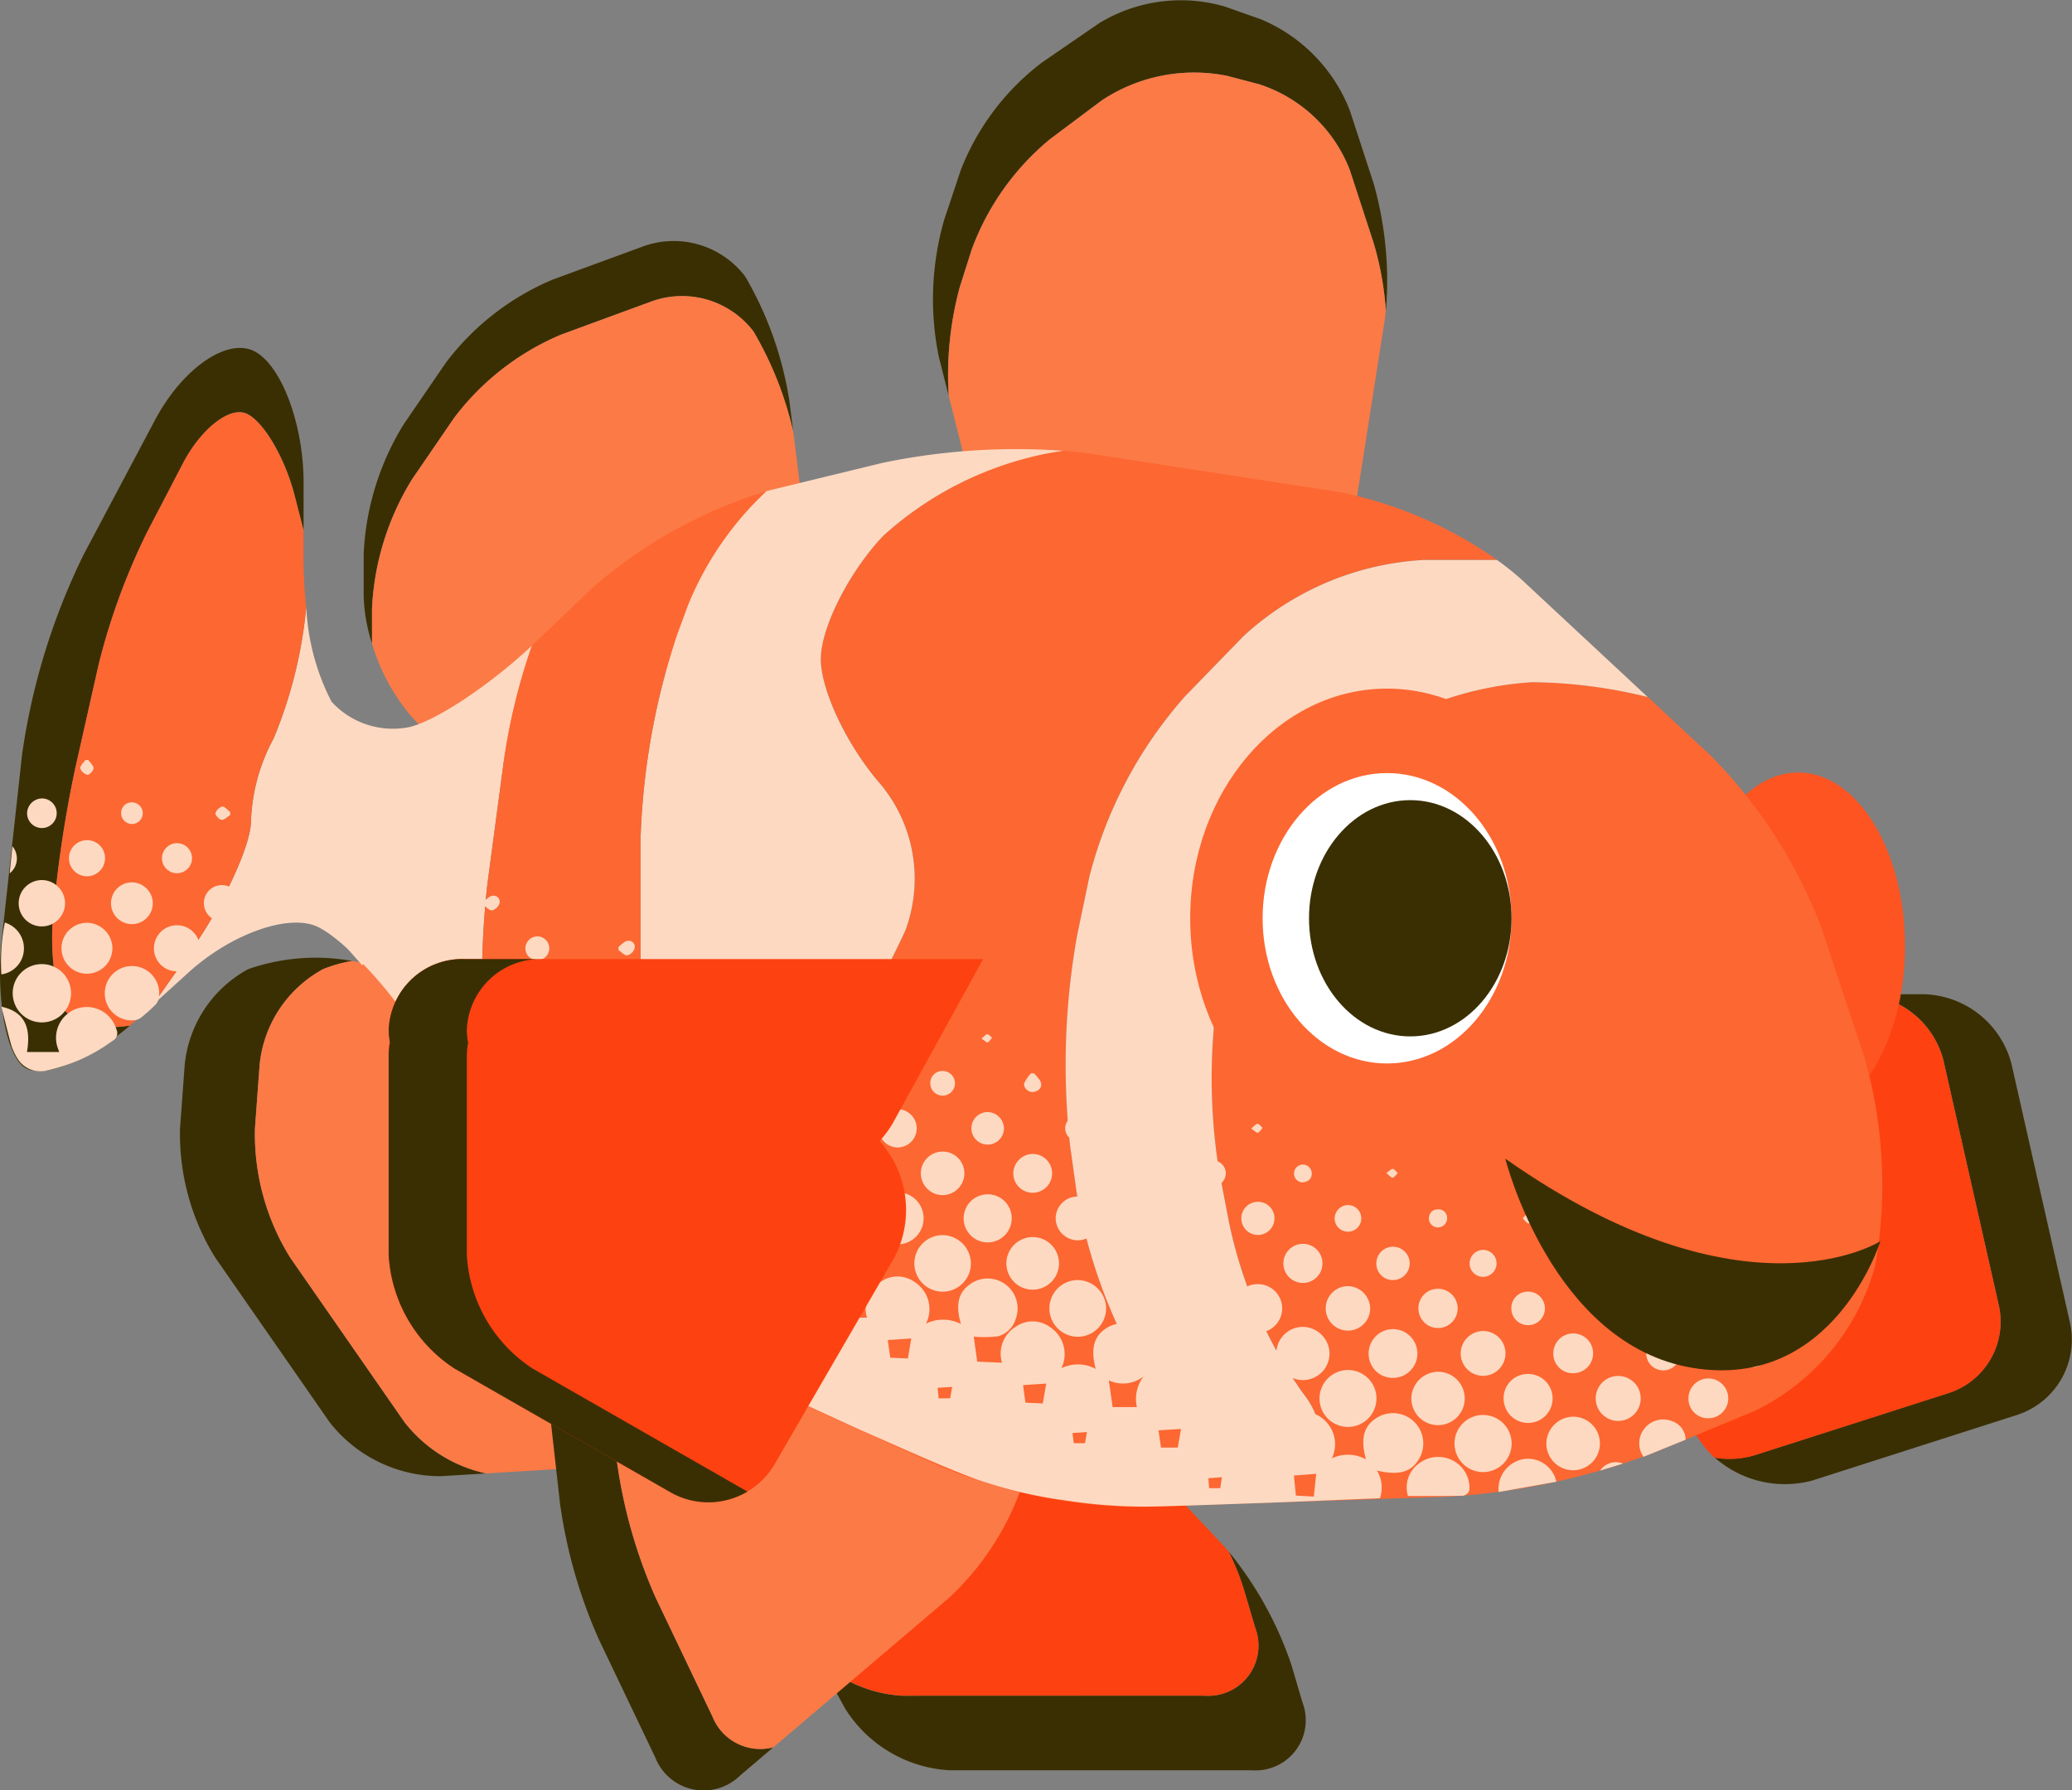 <svg xmlns="http://www.w3.org/2000/svg" width="104.106" height="89.968" viewBox="0 0 104.106 89.968">
  <rect x="0" y="0" width="104.106" height="89.968" fill="#808080" stroke="none"/>
  <g id="point06_2" transform="translate(52.053 44.984)">
    <g id="グループ_93999" data-name="グループ 93999" transform="translate(-52.053 -44.984)">
      <path id="パス_275473" data-name="パス 275473" d="M423.252,267.463l9.81-3.144a3.769,3.769,0,0,0,2.472-4.327l-2.8-12.389a4.438,4.438,0,0,0-4.124-3.3H431.8a4.684,4.684,0,0,1,4.352,3.478l2.956,13.075a3.977,3.977,0,0,1-2.609,4.566l-10.353,3.318a5.319,5.319,0,0,1-4.9-1.157A4.408,4.408,0,0,0,423.252,267.463Z" transform="translate(-335.092 -194.342)" fill="#3a2f02"/>
      <path id="パス_275474" data-name="パス 275474" d="M407.433,266.945l-1.555-2.147a7.9,7.9,0,0,1-.986-6.278L408.42,247.7a5.251,5.251,0,0,1,4.671-3.39h2.292a4.438,4.438,0,0,1,4.124,3.3l2.8,12.389a3.769,3.769,0,0,1-2.472,4.327l-9.81,3.144a4.408,4.408,0,0,1-2.006.125A4.153,4.153,0,0,1,407.433,266.945Z" transform="translate(-321.867 -194.342)" fill="#fe4110"/>
      <ellipse id="楕円形_7644" data-name="楕円形 7644" cx="5.37" cy="8.724" rx="5.37" ry="8.724" transform="translate(84.976 38.818)" fill="#fd5421"/>
      <path id="パス_275475" data-name="パス 275475" d="M44.162,243.93l.234-3.191a6.156,6.156,0,0,1,3.185-4.82,10.268,10.268,0,0,1,5.232-.413,6.623,6.623,0,0,0-1.468.413,6.156,6.156,0,0,0-3.185,4.82l-.234,3.191a11.759,11.759,0,0,0,1.774,6.485l5.743,8.268a7.116,7.116,0,0,0,4.094,2.573l-2.264.138a7.06,7.06,0,0,1-5.594-2.711l-5.743-8.268A11.759,11.759,0,0,1,44.162,243.93Z" transform="translate(-35.117 -187.216)" fill="#3a2f02"/>
      <path id="パス_275476" data-name="パス 275476" d="M70.082,259.285l-5.743-8.268a11.759,11.759,0,0,1-1.774-6.485l.234-3.191a6.156,6.156,0,0,1,3.185-4.82,6.62,6.62,0,0,1,1.468-.413,7.676,7.676,0,0,1,1.08.262l5.375,1.765a9.149,9.149,0,0,1,4.824,4.376l6.732,15.306A2.326,2.326,0,0,1,83.34,261.3l-9.164.559A7.116,7.116,0,0,1,70.082,259.285Z" transform="translate(-49.756 -187.819)" fill="#fc7a46"/>
      <path id="パス_275477" data-name="パス 275477" d="M220.5,388.475a2.522,2.522,0,0,0,2.554-3.419l-.56-1.895a13.165,13.165,0,0,0-.768-1.923,18.186,18.186,0,0,1,3.14,5.666l.561,1.9a2.522,2.522,0,0,1-2.554,3.419H207.7a6.621,6.621,0,0,1-5.268-3.133l-1.316-2.422a6.636,6.636,0,0,0,4.211,1.812Z" transform="translate(-159.988 -303.267)" fill="#3a2f02"/>
      <path id="パス_275478" data-name="パス 275478" d="M199.025,349.571l3.175-4.426a7.827,7.827,0,0,1,5.644-2.9h.393a9.46,9.46,0,0,1,6.007,2.6l4.717,5.022c.1.11.207.229.312.353a13.164,13.164,0,0,1,.768,1.923l.56,1.895a2.522,2.522,0,0,1-2.554,3.419H202.884a6.636,6.636,0,0,1-4.211-1.812l-.024-.045A6.232,6.232,0,0,1,199.025,349.571Z" transform="translate(-157.539 -272.251)" fill="#fe4110"/>
      <path id="パス_275479" data-name="パス 275479" d="M134.289,301.961a3.391,3.391,0,0,0,.011.645l1.244,11.074a25.447,25.447,0,0,0,1.935,6.761l2.849,5.964a2.589,2.589,0,0,0,3.061,1.553l-1.675,1.426a2.61,2.61,0,0,1-4.252-.907l-2.849-5.964a25.422,25.422,0,0,1-1.935-6.761l-1.245-11.074A2.292,2.292,0,0,1,134.289,301.961Z" transform="translate(-104.535 -240.157)" fill="#3a2f02"/>
      <path id="パス_275480" data-name="パス 275480" d="M151.481,326.634l-2.849-5.964a25.447,25.447,0,0,1-1.935-6.761l-1.244-11.074a3.394,3.394,0,0,1-.011-.645c.068.013.136.023.206.041l19.936,5a3.431,3.431,0,0,1,2.474,4.294l-.979,3.407a13.934,13.934,0,0,1-3.7,5.738l-8.835,7.519A2.589,2.589,0,0,1,151.481,326.634Z" transform="translate(-115.688 -240.385)" fill="#fc7a46"/>
      <path id="パス_275481" data-name="パス 275481" d="M89.347,74.972a13.555,13.555,0,0,1,2.015-6.508l2.117-3.092A13.1,13.1,0,0,1,98.841,61.2l4.545-1.668a4.512,4.512,0,0,1,5.127,1.506,17.747,17.747,0,0,1,2.224,6.273l.194,1.541a17.676,17.676,0,0,0-2-5.048A4.512,4.512,0,0,0,103.8,62.3L99.26,63.967A13.107,13.107,0,0,0,93.9,68.138L91.78,71.23a13.555,13.555,0,0,0-2.015,6.508v1.75a8.426,8.426,0,0,1-.419-2.428Z" transform="translate(-71.074 -47.15)" fill="#3a2f02"/>
      <path id="パス_275482" data-name="パス 275482" d="M93.409,81.986l2.117-3.092a13.107,13.107,0,0,1,5.362-4.171l4.545-1.668a4.512,4.512,0,0,1,5.127,1.506,17.676,17.676,0,0,1,2,5.048l.5,4a6.058,6.058,0,0,1-2.588,5.413L99.8,95.62a4.583,4.583,0,0,1-5.485-.713l-.887-.936a10.017,10.017,0,0,1-2.034-3.727v-1.75A13.555,13.555,0,0,1,93.409,81.986Z" transform="translate(-72.702 -57.906)" fill="#fc7a46"/>
      <path id="パス_275483" data-name="パス 275483" d="M229.777,11.062l.835-2.507a12.473,12.473,0,0,1,4.064-5.4l2.9-1.994a7.891,7.891,0,0,1,6.3-.834l1.821.643a8.182,8.182,0,0,1,4.465,4.579l1.2,3.677a18.036,18.036,0,0,1,.614,6.392,15.681,15.681,0,0,0-.614-3.406l-1.2-3.677a7.3,7.3,0,0,0-4.552-4.3L244,3.813a8.386,8.386,0,0,0-6.3,1.231L235.09,7a13.006,13.006,0,0,0-3.927,5.538l-.6,1.889a16.854,16.854,0,0,0-.556,5.464l-.5-1.984A14.454,14.454,0,0,1,229.777,11.062Z" transform="translate(-182.342 0)" fill="#3a2f02"/>
      <path id="パス_275484" data-name="パス 275484" d="M233.527,28.542l.6-1.889a13.007,13.007,0,0,1,3.927-5.538l2.61-1.953a8.386,8.386,0,0,1,6.3-1.231l1.6.421a7.3,7.3,0,0,1,4.552,4.3l1.2,3.677a15.688,15.688,0,0,1,.614,3.406c-.018.18-.038.356-.064.521l-1.6,10.2a3.979,3.979,0,0,1-4.111,3.282l-10.428-.7a5.235,5.235,0,0,1-4.423-3.7l-1.331-5.32A16.854,16.854,0,0,1,233.527,28.542Z" transform="translate(-185.301 -14.118)" fill="#fc7a46"/>
      <path id="パス_275485" data-name="パス 275485" d="M192.271,142.991c1.379-2.3,3.322-5.956,4.318-8.113a7.429,7.429,0,0,0-1.213-7.349c-1.663-1.885-3.024-4.723-3.024-6.308s1.41-4.373,3.134-6.2a17.248,17.248,0,0,1,8.413-4.174l.618-.1c.506.038.987.089,1.424.157l12.5,1.928a20.875,20.875,0,0,1,7.883,3.4h-3.67a14.543,14.543,0,0,0-9.074,3.839l-2.913,3a21.787,21.787,0,0,0-4.819,9.075l-.616,2.947a36.936,36.936,0,0,0-.358,10.533l.326,2.343a26.608,26.608,0,0,0,3.436,9.341c1.485,2.224,4.469,4.044,6.631,4.044s2.731-1.492,1.263-3.316a23.194,23.194,0,0,1-3.677-8.568l-.508-2.647a29.585,29.585,0,0,1,.239-10.454l.353-1.469a18.706,18.706,0,0,1,5.377-8.6l.638-.525a16.849,16.849,0,0,1,9.139-3.4,25.083,25.083,0,0,1,5.808.744l3.151,2.936a24.825,24.825,0,0,1,5.6,8.723l2.14,6.461a23.37,23.37,0,0,1,.569,10.309l-.037.172a11.429,11.429,0,0,1-6.053,7.281l-4.974,2.063A35.321,35.321,0,0,1,224,163.3l-15.435.523a27.259,27.259,0,0,1-10.218-2.027l-8.163-3.7-.216-5.57A20.333,20.333,0,0,1,192.271,142.991Z" transform="translate(-151.111 -88.099)" fill="#fd6732"/>
      <path id="パス_275486" data-name="パス 275486" d="M157.357,135v-4.991a36,36,0,0,1,1.848-10.368l.521-1.416a16.209,16.209,0,0,1,3.943-5.75c.1-.026.193-.054.287-.077l5.563-1.353a33,33,0,0,1,9.06-.606l-.618.1a17.248,17.248,0,0,0-8.413,4.174c-1.724,1.824-3.134,4.612-3.134,6.2s1.361,4.423,3.024,6.308a7.429,7.429,0,0,1,1.213,7.349c-1,2.157-2.939,5.808-4.318,8.113a20.334,20.334,0,0,0-2.3,9.536l.216,5.57-4.933-2.236c-.338-.153-.688-.336-1.044-.543l-.582-9.32C157.507,142.749,157.357,137.94,157.357,135Z" transform="translate(-125.174 -87.787)" fill="#fdd9c1"/>
      <path id="パス_275487" data-name="パス 275487" d="M276.084,147.124l-.638.525a18.707,18.707,0,0,0-5.377,8.6l-.353,1.469a29.584,29.584,0,0,0-.24,10.454l.508,2.647a23.2,23.2,0,0,0,3.677,8.568c1.468,1.824.9,3.316-1.263,3.316s-5.146-1.82-6.631-4.044a26.608,26.608,0,0,1-3.436-9.341l-.326-2.343a36.935,36.935,0,0,1,.358-10.533l.616-2.947a21.787,21.787,0,0,1,4.819-9.075l2.913-3a14.543,14.543,0,0,1,9.074-3.839h3.67a12.919,12.919,0,0,1,1.317,1.058l6.257,5.829a25.082,25.082,0,0,0-5.808-.744A16.849,16.849,0,0,0,276.084,147.124Z" transform="translate(-208.243 -109.443)" fill="#fdd9c1"/>
      <path id="パス_275488" data-name="パス 275488" d="M42.465,159.9a9.369,9.369,0,0,1,1.132-4.124,22.674,22.674,0,0,0,1.643-6.607,11.545,11.545,0,0,0,1.268,4.747A4.174,4.174,0,0,0,50.39,155.2c1.332-.291,4.083-2.12,6.19-4.1a30.9,30.9,0,0,0-1.437,5.963l-.812,6.1a44.847,44.847,0,0,0,.109,10.588l.563,3.65-3.788-6.255c-1.524-2.516-3.934-5.168-5.356-5.893s-4.367.3-6.544,2.28l-1.788,1.625,1.855-2.631C41.077,164.129,42.465,161.143,42.465,159.9Z" transform="translate(-29.852 -118.658)" fill="#fdd9c1"/>
      <path id="パス_275489" data-name="パス 275489" d="M118.667,140.528l.812-6.1a30.9,30.9,0,0,1,1.437-5.963c.05-.047.1-.094.151-.142l2.844-2.726a23.755,23.755,0,0,1,8.772-4.888,16.21,16.21,0,0,0-3.943,5.75l-.521,1.416a36,36,0,0,0-1.848,10.368v4.991c0,2.942.15,7.751.334,10.687l.582,9.32a20.756,20.756,0,0,1-6.6-6.241l-1.35-2.23-.563-3.65A44.846,44.846,0,0,1,118.667,140.528Z" transform="translate(-94.189 -96.019)" fill="#fd6732"/>
      <path id="パス_275490" data-name="パス 275490" d="M.1,115.069l1.013-9.194a33.457,33.457,0,0,1,3.1-10.041L7.785,89.1c1.38-2.6,3.625-4.157,4.989-3.465s2.48,3.666,2.48,6.608v2.394L14.8,92.865c-.49-1.9-1.583-3.744-2.428-4.1s-2.278.776-3.183,2.516l-1.8,3.459a33.06,33.06,0,0,0-2.43,6.641l-1.183,5.254a60.708,60.708,0,0,0-1.066,7.01A12.817,12.817,0,0,0,3.07,118.5c.356.726,1.7,1.212,2.992,1.078l.459-.047c-2.094,1.783-4.426,2.712-5.311,2.076C.276,120.934-.224,117.993.1,115.069Z" transform="translate(0 -67.987)" fill="#3a2f02"/>
      <path id="パス_275491" data-name="パス 275491" d="M13.366,131.078A12.817,12.817,0,0,1,13,126.226a60.708,60.708,0,0,1,1.066-7.01l1.183-5.254a33.06,33.06,0,0,1,2.43-6.641l1.8-3.459c.906-1.74,2.338-2.872,3.183-2.516s1.938,2.2,2.428,4.1l.456,1.766v1.428a23.33,23.33,0,0,0,.134,2.435,22.674,22.674,0,0,1-1.643,6.607,9.369,9.369,0,0,0-1.132,4.124c0,1.245-1.387,4.231-3.083,6.636l-1.855,2.631-.809.735c-.114.1-.23.2-.345.3l-.459.047C15.069,132.29,13.722,131.8,13.366,131.078Z" transform="translate(-10.296 -80.566)" fill="#fd6732"/>
      <g id="グループ_93998" data-name="グループ 93998" transform="translate(0.066 38.191)" style="mix-blend-mode: multiply;isolation: isolate">
        <path id="パス_275492" data-name="パス 275492" d="M123.153,283.426a1.914,1.914,0,0,1,.306,1.655h1.4c-.057-1.351.492-2.115,1.555-2.1a1.52,1.52,0,0,1,1.138.506,1.665,1.665,0,0,1,.258,1.858,1.9,1.9,0,0,1,1.808.061c-.319-1.035-.163-1.68.488-2.1a1.5,1.5,0,0,1,2.169,1.9,1.269,1.269,0,0,1-.951.785,6.43,6.43,0,0,1-1.138-.025l.2,1.323h1.263a1.569,1.569,0,0,1,.679-1.79,1.462,1.462,0,0,1,1.736.019,1.609,1.609,0,0,1,.541,2.078,1.926,1.926,0,0,1,1.833.085,1.575,1.575,0,0,1,.388-2.067,1.5,1.5,0,0,1,2.216,1.908,1.268,1.268,0,0,1-.945.739,6.645,6.645,0,0,1-1.114-.031l.194,1.32h1.261a1.567,1.567,0,0,1,.677-1.792,1.469,1.469,0,0,1,1.736.015,1.613,1.613,0,0,1,.551,2.077,1.954,1.954,0,0,1,1.759.02c-.292-.966-.132-1.6.476-2.016a1.506,1.506,0,0,1,2.267,1.778,1.269,1.269,0,0,1-.889.856,6.008,6.008,0,0,1-1.213.018c.056.4.117.839.175,1.253l1.245.055a1.582,1.582,0,0,1,.679-1.8,1.476,1.476,0,0,1,1.706-.009,1.626,1.626,0,0,1,.6,2.087,1.879,1.879,0,0,1,1.722.033c-.265-1.025-.091-1.648.544-2.051a1.507,1.507,0,0,1,1.79.122,1.276,1.276,0,0,1,.516,1.046,6.812,6.812,0,0,1-.25,1.117,1.56,1.56,0,0,1,1.93-.057,1.639,1.639,0,0,1,.553,2.035,1.84,1.84,0,0,1,1.718.056c-.3-.987-.113-1.66.541-2.067a1.519,1.519,0,0,1,1.846.183c.573.543.614,1.22.1,2.17a1.646,1.646,0,0,1,2.578,1.941,1.878,1.878,0,0,1,1.713.051c-.292-1.058-.109-1.7.58-2.11a1.523,1.523,0,0,1,2.119,2.03c-.38.712-1.021.909-2.145.644a1.664,1.664,0,0,1,.151,1.388c-1.539.063-3.049.127-4.559.188q-1.011.041-2.022.075c-1.511.051-3.022.111-4.534.148a25.455,25.455,0,0,1-4.58-.286,23.075,23.075,0,0,1-4.586-1.076c-1.735-.652-3.424-1.426-5.124-2.169-1.206-.527-2.4-1.094-3.6-1.636-2.007-.906-4.019-1.8-6.024-2.71a18.213,18.213,0,0,1-4.036-2.658,16.729,16.729,0,0,1-3.069-3.194c-1.011-1.433-1.882-2.964-2.817-4.46a1.279,1.279,0,0,1,1.328.252,1.627,1.627,0,0,1,.351,2.066,1.844,1.844,0,0,1,2.055.113Zm27.435,9.277.193,1.342H152a1.852,1.852,0,0,1,.339-1.544A1.677,1.677,0,0,1,150.588,292.7Zm6.8,2.262.2,1.34h1.2a1.808,1.808,0,0,1,.332-1.522A1.66,1.66,0,0,1,157.383,294.965Zm-31.4-7.857h.961l.16-1.046-1.26.072Zm33.9,10.376c.03.3.063.643.1,1.007l.9.052c.04-.387.081-.778.119-1.145Zm-26.162-8.121.164-1.04-1.194.091.119.9Zm5.756,1.313c.037.258.08.56.126.885l.885.042.168-1.007Zm6.929,3.147.859.039.174-1-1.162.078C146.314,293.208,146.357,293.5,146.4,293.822Zm6.8,2.257h.842l.164-.936-1.132.067Zm-24.161-7,.1-.578h-.805c.026.195.051.381.077.578Zm6.188,2.252h.61l.09-.56h-.789Zm7.379,2.272.1-.575-.728.047.047.529Zm6.212,2.256h.561l.1-.562-.729.052Zm7.442,1.709-.682.051c.014.169.027.325.041.5h.557Z" transform="translate(-94.943 -261.529)" fill="#fdd9c1"/>
        <path id="パス_275493" data-name="パス 275493" d="M3.247,249.621H1.626c.226-1.287-.156-2.033-1.284-2.276.176.693.326,1.343.51,1.983a2.994,2.994,0,0,0,.32.657,1.347,1.347,0,0,0,1.449.568,8.719,8.719,0,0,0,3.3-1.489.435.435,0,0,0,.194-.592,1.545,1.545,0,1,0-2.946.93C3.2,249.5,3.241,249.6,3.247,249.621Z" transform="translate(-0.338 -234.949)" fill="#fdd9c1"/>
        <path id="パス_275494" data-name="パス 275494" d="M136.137,283.468l.148.147a1.5,1.5,0,0,0,2.189-.255,1.489,1.489,0,1,0-2.337.109Z" transform="translate(-108.075 -261.718)" fill="#fdd9c1"/>
        <path id="パス_275495" data-name="パス 275495" d="M3.124,238.345a1.465,1.465,0,1,0,1.458-1.463A1.458,1.458,0,0,0,3.124,238.345Z" transform="translate(-2.551 -226.627)" fill="#fdd9c1"/>
        <path id="パス_275496" data-name="パス 275496" d="M357.327,349.1a1.435,1.435,0,1,0,1.413-1.457A1.431,1.431,0,0,0,357.327,349.1Z" transform="translate(-284.312 -314.731)" fill="#fdd9c1"/>
        <path id="パス_275497" data-name="パス 275497" d="M259.216,314.509a1.424,1.424,0,1,0,1.434,1.405A1.439,1.439,0,0,0,259.216,314.509Z" transform="translate(-205.141 -288.377)" fill="#fdd9c1"/>
        <path id="パス_275498" data-name="パス 275498" d="M292.411,328.409a1.427,1.427,0,1,0-1.434-1.4A1.44,1.44,0,0,0,292.411,328.409Z" transform="translate(-231.532 -297.164)" fill="#fdd9c1"/>
        <path id="パス_275499" data-name="パス 275499" d="M324.157,338.047a1.431,1.431,0,1,0,1.425-1.445A1.438,1.438,0,0,0,324.157,338.047Z" transform="translate(-257.926 -305.951)" fill="#fdd9c1"/>
        <path id="パス_275500" data-name="パス 275500" d="M226.037,303.466a1.421,1.421,0,1,0,1.431,1.4A1.44,1.44,0,0,0,226.037,303.466Z" transform="translate(-178.751 -279.592)" fill="#fdd9c1"/>
        <path id="パス_275501" data-name="パス 275501" d="M191.48,293.858a1.411,1.411,0,1,0,1.426-1.406A1.43,1.43,0,0,0,191.48,293.858Z" transform="translate(-152.384 -270.83)" fill="#fdd9c1"/>
        <path id="パス_275502" data-name="パス 275502" d="M158.319,282.824a1.4,1.4,0,1,0,1.388-1.4A1.417,1.417,0,0,0,158.319,282.824Z" transform="translate(-126.005 -262.056)" fill="#fdd9c1"/>
        <path id="パス_275503" data-name="パス 275503" d="M125.162,271.81a1.4,1.4,0,1,0,1.372-1.413A1.4,1.4,0,0,0,125.162,271.81Z" transform="translate(-99.63 -253.286)" fill="#fdd9c1"/>
        <path id="パス_275504" data-name="パス 275504" d="M25.747,238.763a1.352,1.352,0,0,0,1.527,1.329.682.682,0,0,0,.326-.153,9.076,9.076,0,0,0,.716-.648.644.644,0,0,0,.145-.334,1.366,1.366,0,1,0-2.714-.194Z" transform="translate(-20.547 -227.019)" fill="#fdd9c1"/>
        <path id="パス_275505" data-name="パス 275505" d="M379.889,349.428a1.346,1.346,0,1,0,1.339-1.354A1.365,1.365,0,0,0,379.889,349.428Z" transform="translate(-302.26 -315.077)" fill="#fdd9c1"/>
        <path id="パス_275506" data-name="パス 275506" d="M346.717,338.391a1.342,1.342,0,1,0,1.337-1.357A1.362,1.362,0,0,0,346.717,338.391Z" transform="translate(-275.872 -306.295)" fill="#fdd9c1"/>
        <path id="パス_275507" data-name="パス 275507" d="M280.389,316.3a1.331,1.331,0,1,0,1.31-1.332A1.345,1.345,0,0,0,280.389,316.3Z" transform="translate(-223.11 -288.742)" fill="#fdd9c1"/>
        <path id="パス_275508" data-name="パス 275508" d="M314.868,326a1.337,1.337,0,1,0,1.354,1.329A1.357,1.357,0,0,0,314.868,326Z" transform="translate(-249.487 -297.516)" fill="#fdd9c1"/>
        <path id="パス_275509" data-name="パス 275509" d="M247.235,305.285a1.322,1.322,0,1,0,1.3-1.339A1.327,1.327,0,0,0,247.235,305.285Z" transform="translate(-196.736 -279.974)" fill="#fdd9c1"/>
        <path id="パス_275510" data-name="パス 275510" d="M215.433,292.965a1.306,1.306,0,1,0,1.3,1.32A1.291,1.291,0,0,0,215.433,292.965Z" transform="translate(-170.395 -271.239)" fill="#fdd9c1"/>
        <path id="パス_275511" data-name="パス 275511" d="M182.257,281.933a1.3,1.3,0,1,0,1.3,1.28A1.283,1.283,0,0,0,182.257,281.933Z" transform="translate(-144.014 -262.463)" fill="#fdd9c1"/>
        <path id="パス_275512" data-name="パス 275512" d="M149.092,270.895a1.3,1.3,0,1,0,1.288,1.284A1.278,1.278,0,0,0,149.092,270.895Z" transform="translate(-117.629 -253.683)" fill="#fdd9c1"/>
        <path id="パス_275513" data-name="パス 275513" d="M115.917,262.447a1.288,1.288,0,1,0-1.283-1.292A1.275,1.275,0,0,0,115.917,262.447Z" transform="translate(-91.255 -244.914)" fill="#fdd9c1"/>
        <path id="パス_275514" data-name="パス 275514" d="M345.6,359.924c.962,0,1.871.009,2.779-.013a.426.426,0,0,0,.306-.271,1.536,1.536,0,0,0-.819-1.489,1.582,1.582,0,0,0-1.789.2A1.476,1.476,0,0,0,345.6,359.924Z" transform="translate(-274.924 -322.943)" fill="#fdd9c1"/>
        <path id="パス_275515" data-name="パス 275515" d="M16.374,226.73a1.279,1.279,0,1,0,1.282,1.258A1.287,1.287,0,0,0,16.374,226.73Z" transform="translate(-12.075 -218.55)" fill="#fdd9c1"/>
        <path id="パス_275516" data-name="パス 275516" d="M337.452,329a1.225,1.225,0,1,0-1.225-1.205A1.208,1.208,0,0,0,337.452,329Z" transform="translate(-267.527 -297.952)" fill="#fdd9c1"/>
        <path id="パス_275517" data-name="パス 275517" d="M369.39,338.814a1.231,1.231,0,1,0,1.235-1.236A1.215,1.215,0,0,0,369.39,338.814Z" transform="translate(-293.908 -306.728)" fill="#fdd9c1"/>
        <path id="パス_275518" data-name="パス 275518" d="M303.058,316.746a1.22,1.22,0,1,0,1.193-1.237A1.2,1.2,0,0,0,303.058,316.746Z" transform="translate(-241.142 -289.172)" fill="#fdd9c1"/>
        <path id="パス_275519" data-name="パス 275519" d="M271.128,304.488a1.212,1.212,0,1,0,1.2,1.232A1.2,1.2,0,0,0,271.128,304.488Z" transform="translate(-214.77 -280.405)" fill="#fdd9c1"/>
        <path id="パス_275520" data-name="パス 275520" d="M203.548,283.6a1.206,1.206,0,1,0,1.187-1.205A1.209,1.209,0,0,0,203.548,283.6Z" transform="translate(-161.984 -262.83)" fill="#fdd9c1"/>
        <path id="パス_275521" data-name="パス 275521" d="M237.955,293.443a1.208,1.208,0,1,0,1.19,1.208A1.2,1.2,0,0,0,237.955,293.443Z" transform="translate(-188.378 -271.619)" fill="#fdd9c1"/>
        <path id="パス_275522" data-name="パス 275522" d="M170.37,272.547a1.2,1.2,0,1,0,1.2-1.2A1.212,1.212,0,0,0,170.37,272.547Z" transform="translate(-135.592 -254.043)" fill="#fdd9c1"/>
        <path id="パス_275523" data-name="パス 275523" d="M137.2,261.511a1.2,1.2,0,1,0,1.192-1.206A1.213,1.213,0,0,0,137.2,261.511Z" transform="translate(-109.202 -245.258)" fill="#fdd9c1"/>
        <path id="パス_275524" data-name="パス 275524" d="M105.27,251.687a1.183,1.183,0,1,0-1.189-1.217A1.343,1.343,0,0,0,105.27,251.687Z" transform="translate(-82.86 -236.52)" fill="#fdd9c1"/>
        <path id="パス_275525" data-name="パス 275525" d="M5.754,218.558a1.164,1.164,0,1,0-1.161-1.178A1.16,1.16,0,0,0,5.754,218.558Z" transform="translate(-3.72 -210.197)" fill="#fdd9c1"/>
        <path id="パス_275526" data-name="パス 275526" d="M38.973,229.643a1.156,1.156,0,1,0-1.148-1.147A1.143,1.143,0,0,0,38.973,229.643Z" transform="translate(-30.156 -219.028)" fill="#fdd9c1"/>
        <path id="パス_275527" data-name="パス 275527" d="M393.14,340.33a1.13,1.13,0,1,0-1.129-1.121A1.134,1.134,0,0,0,393.14,340.33Z" transform="translate(-311.902 -307.119)" fill="#fdd9c1"/>
        <path id="パス_275528" data-name="パス 275528" d="M358.836,328.151a1.126,1.126,0,1,0,1.129-1.124A1.138,1.138,0,0,0,358.836,328.151Z" transform="translate(-285.512 -298.335)" fill="#fdd9c1"/>
        <path id="パス_275529" data-name="パス 275529" d="M326.821,316.01a1.117,1.117,0,1,0,1.1,1.114A1.136,1.136,0,0,0,326.821,316.01Z" transform="translate(-259.144 -289.571)" fill="#fdd9c1"/>
        <path id="パス_275530" data-name="パス 275530" d="M260.464,296.161a1.1,1.1,0,1,0-1.1-1.111A1.117,1.117,0,0,0,260.464,296.161Z" transform="translate(-206.388 -272.026)" fill="#fdd9c1"/>
        <path id="パス_275531" data-name="パス 275531" d="M294.746,306.088a1.111,1.111,0,1,0-1.1,1.113A1.13,1.13,0,0,0,294.746,306.088Z" transform="translate(-232.762 -280.796)" fill="#fdd9c1"/>
        <path id="パス_275532" data-name="パス 275532" d="M226.222,284.051a1.094,1.094,0,1,0,1.087-1.111A1.095,1.095,0,0,0,226.222,284.051Z" transform="translate(-180.021 -263.265)" fill="#fdd9c1"/>
        <path id="パス_275533" data-name="パス 275533" d="M194.169,274.1a1.083,1.083,0,1,0-1.086-1.061A1.071,1.071,0,0,0,194.169,274.1Z" transform="translate(-153.659 -254.508)" fill="#fdd9c1"/>
        <path id="パス_275534" data-name="パス 275534" d="M161.044,263.077a1.07,1.07,0,1,0-1.087-1.052A1.052,1.052,0,0,0,161.044,263.077Z" transform="translate(-127.308 -245.762)" fill="#fdd9c1"/>
        <path id="パス_275535" data-name="パス 275535" d="M126.789,250.962a1.065,1.065,0,1,0,1.078-1.061A1.051,1.051,0,0,0,126.789,250.962Z" transform="translate(-100.924 -236.982)" fill="#fdd9c1"/>
        <path id="パス_275536" data-name="パス 275536" d="M28.277,216.789a1.05,1.05,0,1,0,1.1,1A1.063,1.063,0,0,0,28.277,216.789Z" transform="translate(-21.766 -210.641)" fill="#fdd9c1"/>
        <path id="パス_275537" data-name="パス 275537" d="M368.165,360.072l2.9-.518a1.462,1.462,0,0,0-1.592-1.144A1.521,1.521,0,0,0,368.165,360.072Z" transform="translate(-292.933 -323.289)" fill="#fdd9c1"/>
        <path id="パス_275538" data-name="パス 275538" d="M415.782,340.717a1,1,0,1,0-.987-1.014A.979.979,0,0,0,415.782,340.717Z" transform="translate(-330.026 -307.641)" fill="#fdd9c1"/>
        <path id="パス_275539" data-name="パス 275539" d="M382.59,329.656a1,1,0,1,0-.988-1.013A.979.979,0,0,0,382.59,329.656Z" transform="translate(-303.623 -298.842)" fill="#fdd9c1"/>
        <path id="パス_275540" data-name="パス 275540" d="M316.273,305.612a.982.982,0,1,0,.976.978A.977.977,0,0,0,316.273,305.612Z" transform="translate(-250.869 -281.299)" fill="#fdd9c1"/>
        <path id="パス_275541" data-name="パス 275541" d="M348.46,317.642a.986.986,0,1,0,.964-.989A.976.976,0,0,0,348.46,317.642Z" transform="translate(-277.259 -290.082)" fill="#fdd9c1"/>
        <path id="パス_275542" data-name="パス 275542" d="M282.11,295.537a.979.979,0,1,0,.987-.97A.983.983,0,0,0,282.11,295.537Z" transform="translate(-224.478 -272.513)" fill="#fdd9c1"/>
        <path id="パス_275543" data-name="パス 275543" d="M248.936,284.517a.975.975,0,1,0,.937-.992A.987.987,0,0,0,248.936,284.517Z" transform="translate(-198.089 -263.729)" fill="#fdd9c1"/>
        <path id="パス_275544" data-name="パス 275544" d="M402.936,350.637l2.116-.861a1,1,0,0,0-.712-.941,1.2,1.2,0,0,0-1.33.347A1.182,1.182,0,0,0,402.936,350.637Z" transform="translate(-320.424 -315.623)" fill="#fdd9c1"/>
        <path id="パス_275545" data-name="パス 275545" d="M183.617,261.5a.954.954,0,1,0,.941.977A.969.969,0,0,0,183.617,261.5Z" transform="translate(-145.359 -246.21)" fill="#fdd9c1"/>
        <path id="パス_275546" data-name="パス 275546" d="M216.754,274.447a.962.962,0,1,0-.953-.972A.983.983,0,0,0,216.754,274.447Z" transform="translate(-171.732 -254.977)" fill="#fdd9c1"/>
        <path id="パス_275547" data-name="パス 275547" d="M149.507,251.454a.944.944,0,1,0,.907-.961A.947.947,0,0,0,149.507,251.454Z" transform="translate(-118.996 -237.452)" fill="#fdd9c1"/>
        <path id="パス_275548" data-name="パス 275548" d="M94.038,239.5c.348.459.68.917,1.042,1.349a.425.425,0,0,0,.388.026,1,1,0,0,0,.6-.967,1.038,1.038,0,0,0-.678-.954,1,1,0,0,0-1.111.237A2.507,2.507,0,0,0,94.038,239.5Z" transform="translate(-74.871 -228.214)" fill="#fdd9c1"/>
        <path id="パス_275549" data-name="パス 275549" d="M116.375,240.405a.932.932,0,1,0,.949-.914A.919.919,0,0,0,116.375,240.405Z" transform="translate(-92.64 -228.702)" fill="#fdd9c1"/>
        <path id="パス_275550" data-name="パス 275550" d="M50.09,218.381a.911.911,0,1,0,.9-.912A.9.9,0,0,0,50.09,218.381Z" transform="translate(-39.911 -211.183)" fill="#fdd9c1"/>
        <path id="パス_275551" data-name="パス 275551" d="M17.836,206.428a.907.907,0,1,0,.9.919A.9.9,0,0,0,17.836,206.428Z" transform="translate(-13.524 -202.4)" fill="#fdd9c1"/>
        <path id="パス_275552" data-name="パス 275552" d="M404.432,329.2a.853.853,0,1,0,.879-.835A.839.839,0,0,0,404.432,329.2Z" transform="translate(-321.783 -299.399)" fill="#fdd9c1"/>
        <path id="パス_275553" data-name="パス 275553" d="M338.972,307.99a.838.838,0,1,0-.854-.812A.825.825,0,0,0,338.972,307.99Z" transform="translate(-269.031 -281.858)" fill="#fdd9c1"/>
        <path id="パス_275554" data-name="パス 275554" d="M305.786,295.28a.833.833,0,1,0,.831.835A.825.825,0,0,0,305.786,295.28Z" transform="translate(-242.648 -273.08)" fill="#fdd9c1"/>
        <path id="パス_275555" data-name="パス 275555" d="M371.281,318.177a.844.844,0,1,0,.838-.832A.827.827,0,0,0,371.281,318.177Z" transform="translate(-295.412 -290.633)" fill="#fdd9c1"/>
        <path id="パス_275556" data-name="パス 275556" d="M.326,229.275a1.311,1.311,0,0,0,1.127-1.181A1.358,1.358,0,0,0,.5,226.672,10.086,10.086,0,0,0,.326,229.275Z" transform="translate(-0.322 -218.504)" fill="#fdd9c1"/>
        <path id="パス_275557" data-name="パス 275557" d="M272.617,284.239a.828.828,0,1,0,.819.848A.83.83,0,0,0,272.617,284.239Z" transform="translate(-216.26 -264.297)" fill="#fdd9c1"/>
        <path id="パス_275558" data-name="パス 275558" d="M239.467,273.229a.818.818,0,1,0,.806.83A.837.837,0,0,0,239.467,273.229Z" transform="translate(-189.896 -255.539)" fill="#fdd9c1"/>
        <path id="パス_275559" data-name="パス 275559" d="M206.3,263.825a.81.81,0,1,0-.815-.815A.83.83,0,0,0,206.3,263.825Z" transform="translate(-163.523 -246.769)" fill="#fdd9c1"/>
        <path id="パス_275560" data-name="パス 275560" d="M173.149,252.8a.8.8,0,1,0-.806-.783A.81.81,0,0,0,173.149,252.8Z" transform="translate(-137.16 -238.013)" fill="#fdd9c1"/>
        <path id="パス_275561" data-name="パス 275561" d="M106.122,230.014a.766.766,0,1,0,.747-.775A.749.749,0,0,0,106.122,230.014Z" transform="translate(-84.484 -220.546)" fill="#fdd9c1"/>
        <path id="パス_275562" data-name="パス 275562" d="M140.023,241.776a.785.785,0,1,0-.8-.767A.78.78,0,0,0,140.023,241.776Z" transform="translate(-110.812 -229.27)" fill="#fdd9c1"/>
        <path id="パス_275563" data-name="パス 275563" d="M83.809,229.164l1.044,1.183c.5-.233.7-.566.646-.95a.914.914,0,0,0-.763-.775A.862.862,0,0,0,83.809,229.164Z" transform="translate(-66.734 -220.046)" fill="#fdd9c1"/>
        <path id="パス_275564" data-name="パス 275564" d="M40.554,208.68a.755.755,0,1,0-.763-.756A.753.753,0,0,0,40.554,208.68Z" transform="translate(-31.719 -202.991)" fill="#fdd9c1"/>
        <path id="パス_275565" data-name="パス 275565" d="M73.753,219.741a.755.755,0,1,0-.769-.749A.753.753,0,0,0,73.753,219.741Z" transform="translate(-58.123 -211.789)" fill="#fdd9c1"/>
        <path id="パス_275566" data-name="パス 275566" d="M6.652,196.9a.744.744,0,1,0,.754-.734A.762.762,0,0,0,6.652,196.9Z" transform="translate(-5.357 -194.236)" fill="#fdd9c1"/>
        <path id="パス_275567" data-name="パス 275567" d="M427.365,329.861a.688.688,0,1,0,.686-.69A.674.674,0,0,0,427.365,329.861Z" transform="translate(-340.026 -300.04)" fill="#fdd9c1"/>
        <path id="パス_275568" data-name="パス 275568" d="M327.873,296.742a.67.67,0,1,0,.672-.669A.684.684,0,0,0,327.873,296.742Z" transform="translate(-260.882 -273.711)" fill="#fdd9c1"/>
        <path id="パス_275569" data-name="パス 275569" d="M361.035,307.782a.677.677,0,1,0,.664-.68A.683.683,0,0,0,361.035,307.782Z" transform="translate(-287.262 -282.485)" fill="#fdd9c1"/>
        <path id="パス_275570" data-name="パス 275570" d="M394.872,318.14a.682.682,0,1,0,.694.679A.679.679,0,0,0,394.872,318.14Z" transform="translate(-313.645 -291.265)" fill="#fdd9c1"/>
        <path id="パス_275571" data-name="パス 275571" d="M294.786,285.775a.649.649,0,1,0,.639-.659A.659.659,0,0,0,294.786,285.775Z" transform="translate(-234.562 -264.996)" fill="#fdd9c1"/>
        <path id="パス_275572" data-name="パス 275572" d="M262.315,274.141a.631.631,0,1,0,.624.62A.625.625,0,0,0,262.315,274.141Z" transform="translate(-208.223 -256.265)" fill="#fdd9c1"/>
        <path id="パス_275573" data-name="パス 275573" d="M228.543,263.762a.62.62,0,1,0,.605-.625A.605.605,0,0,0,228.543,263.762Z" transform="translate(-181.867 -247.512)" fill="#fdd9c1"/>
        <path id="パス_275574" data-name="パス 275574" d="M129.07,230.676a.6.6,0,1,0,.58-.616A.61.61,0,0,0,129.07,230.676Z" transform="translate(-102.738 -221.199)" fill="#fdd9c1"/>
        <path id="パス_275575" data-name="パス 275575" d="M162.838,241.092a.6.6,0,1,0,.6.586A.6.6,0,0,0,162.838,241.092Z" transform="translate(-129.119 -229.975)" fill="#fdd9c1"/>
        <path id="パス_275576" data-name="パス 275576" d="M195.394,252.711a.611.611,0,1,0,.639-.592A.6.6,0,0,0,195.394,252.711Z" transform="translate(-155.498 -238.746)" fill="#fdd9c1"/>
        <path id="パス_275577" data-name="パス 275577" d="M96.51,220.221a.589.589,0,1,0-.591-.569A.61.61,0,0,0,96.51,220.221Z" transform="translate(-76.367 -212.435)" fill="#fdd9c1"/>
        <path id="パス_275578" data-name="パス 275578" d="M63.377,208.044a.577.577,0,1,0,.567.586A.591.591,0,0,0,63.377,208.044Z" transform="translate(-50.015 -203.686)" fill="#fdd9c1"/>
        <path id="パス_275579" data-name="パス 275579" d="M29.761,197.676a.543.543,0,1,0,.555-.531A.526.526,0,0,0,29.761,197.676Z" transform="translate(-23.74 -195.016)" fill="#fdd9c1"/>
        <path id="パス_275580" data-name="パス 275580" d="M417.771,320.068a.487.487,0,0,0,.019-.975.476.476,0,0,0-.5.494A.471.471,0,0,0,417.771,320.068Z" transform="translate(-332.014 -292.024)" fill="#fdd9c1"/>
        <path id="パス_275581" data-name="パス 275581" d="M384.666,309.058a.468.468,0,1,0-.038-.935.435.435,0,0,0-.438.467A.451.451,0,0,0,384.666,309.058Z" transform="translate(-305.68 -283.296)" fill="#fdd9c1"/>
        <path id="パス_275582" data-name="パス 275582" d="M351.025,297.619a.459.459,0,1,0,.915-.087.423.423,0,0,0-.493-.4C351.164,297.151,351.035,297.334,351.025,297.619Z" transform="translate(-279.299 -274.549)" fill="#fdd9c1"/>
        <path id="パス_275583" data-name="パス 275583" d="M251.929,263.721a1.858,1.858,0,0,0-.34.495c-.063.22.209.466.443.441.257-.028.448-.193.4-.441-.032-.179-.219-.331-.336-.494Z" transform="translate(-200.193 -247.976)" fill="#fdd9c1"/>
        <path id="パス_275584" data-name="パス 275584" d="M285.117,274.779a1.844,1.844,0,0,0-.328.5c-.057.223.22.463.453.432.255-.035.444-.2.394-.451-.036-.178-.226-.325-.347-.486Z" transform="translate(-226.603 -256.77)" fill="#fdd9c1"/>
        <path id="パス_275585" data-name="パス 275585" d="M318.336,287.015c.276-.025.459-.164.462-.446a.445.445,0,0,0-.889-.034A.44.44,0,0,0,318.336,287.015Z" transform="translate(-252.956 -265.791)" fill="#fdd9c1"/>
        <path id="パス_275586" data-name="パス 275586" d="M219,254c.115-.163.322-.329.316-.488a.58.58,0,0,0-.382-.4.343.343,0,0,0-.415.4c.024.169.2.317.307.474Z" transform="translate(-173.889 -239.531)" fill="#fdd9c1"/>
        <path id="パス_275587" data-name="パス 275587" d="M151.947,231.626c.148.093.307.274.44.256a.548.548,0,0,0,.365-.355.307.307,0,0,0-.383-.371c-.156.03-.286.192-.427.3Q151.944,231.538,151.947,231.626Z" transform="translate(-120.932 -222.064)" fill="#fdd9c1"/>
        <path id="パス_275588" data-name="パス 275588" d="M118.761,220.562c.146.1.3.278.436.262a.549.549,0,0,0,.37-.35.307.307,0,0,0-.378-.377c-.156.027-.288.187-.431.288Z" transform="translate(-94.535 -213.269)" fill="#fdd9c1"/>
        <path id="パス_275589" data-name="パス 275589" d="M185.066,242.671c.15.108.289.279.454.311a.312.312,0,0,0,.385-.378.55.55,0,0,0-.353-.374c-.149-.015-.318.163-.478.256C185.071,242.548,185.068,242.61,185.066,242.671Z" transform="translate(-147.282 -230.88)" fill="#fdd9c1"/>
        <path id="パス_275590" data-name="パス 275590" d="M85.647,209.611c.153.09.314.26.456.245.126-.013.341-.262.316-.355a.554.554,0,0,0-.382-.34c-.116-.015-.26.187-.392.293Z" transform="translate(-68.195 -204.574)" fill="#fdd9c1"/>
        <path id="パス_275591" data-name="パス 275591" d="M53.662,198.448c-.135-.1-.278-.288-.4-.276a.506.506,0,0,0-.343.338c-.018.094.188.318.307.328.136.012.286-.15.43-.236Z" transform="translate(-42.159 -195.833)" fill="#fdd9c1"/>
        <path id="パス_275592" data-name="パス 275592" d="M19.971,186.738c-.092.14-.271.295-.252.417a.508.508,0,0,0,.359.323c.093.013.305-.207.308-.326,0-.136-.166-.277-.26-.415Z" transform="translate(-15.751 -186.736)" fill="#fdd9c1"/>
        <path id="パス_275593" data-name="パス 275593" d="M440.7,319.391c-.129.21-.266.334-.259.449.006.1.208.272.277.252a.455.455,0,0,0,.276-.3C441.01,319.7,440.851,319.582,440.7,319.391Z" transform="translate(-350.429 -292.26)" fill="#fdd9c1"/>
        <path id="パス_275594" data-name="パス 275594" d="M2.382,209.281a.951.951,0,0,0,.135-1.361C2.471,208.388,2.428,208.815,2.382,209.281Z" transform="translate(-1.961 -203.587)" fill="#fdd9c1"/>
        <path id="パス_275595" data-name="パス 275595" d="M407.582,308.5c-.111.194-.233.313-.223.419.008.089.171.163.266.244.086-.1.226-.195.241-.306C407.878,308.778,407.726,308.674,407.582,308.5Z" transform="translate(-324.112 -283.598)" fill="#fdd9c1"/>
        <path id="パス_275596" data-name="パス 275596" d="M374.721,298.367c-.157-.128-.264-.278-.344-.265-.111.018-.2.159-.3.247.094.093.178.239.287.263C374.443,298.629,374.557,298.486,374.721,298.367Z" transform="translate(-297.635 -275.325)" fill="#fdd9c1"/>
        <path id="パス_275597" data-name="パス 275597" d="M393.1,359.688l1.149-.353A.946.946,0,0,0,393.1,359.688Z" transform="translate(-312.77 -323.98)" fill="#fdd9c1"/>
        <path id="パス_275598" data-name="パス 275598" d="M114.523,272.507l-.553-1-.144.081.583.979Z" transform="translate(-90.611 -254.173)" fill="#fdd9c1"/>
        <path id="パス_275599" data-name="パス 275599" d="M207.949,243.254c.138.1.239.214.3.2.091-.027.153-.148.227-.23-.078-.065-.155-.178-.235-.181S208.082,243.15,207.949,243.254Z" transform="translate(-165.485 -231.524)" fill="#fdd9c1"/>
        <path id="パス_275600" data-name="パス 275600" d="M241.142,254.32c.14.094.242.21.3.192.09-.029.151-.151.224-.233-.079-.064-.158-.176-.238-.178S241.274,254.213,241.142,254.32Z" transform="translate(-191.889 -240.323)" fill="#fdd9c1"/>
        <path id="パス_275601" data-name="パス 275601" d="M274.34,265.342c.128.111.217.239.278.227.092-.019.166-.134.247-.209-.071-.072-.137-.192-.216-.2S274.481,265.253,274.34,265.342Z" transform="translate(-218.298 -249.119)" fill="#fdd9c1"/>
        <path id="パス_275602" data-name="パス 275602" d="M307.387,276.374c.154.1.262.231.328.211.1-.028.164-.16.244-.248-.085-.071-.167-.193-.255-.2S307.534,276.26,307.387,276.374Z" transform="translate(-244.586 -257.856)" fill="#fdd9c1"/>
        <path id="パス_275603" data-name="パス 275603" d="M340.58,287.408c.146.117.245.25.312.236.1-.021.174-.148.26-.23-.079-.076-.152-.2-.239-.214S340.735,287.305,340.58,287.408Z" transform="translate(-270.99 -266.653)" fill="#fdd9c1"/>
      </g>
      <ellipse id="楕円形_7645" data-name="楕円形 7645" cx="9.891" cy="11.54" rx="9.891" ry="11.54" transform="translate(59.801 34.603)" fill="#fd6732"/>
      <ellipse id="楕円形_7646" data-name="楕円形 7646" cx="6.253" cy="7.296" rx="6.253" ry="7.296" transform="translate(63.439 38.847)" fill="#fff"/>
      <ellipse id="楕円形_7647" data-name="楕円形 7647" cx="5.088" cy="5.936" rx="5.088" ry="5.936" transform="translate(65.77 40.207)" fill="#3a2f02"/>
      <path id="パス_275604" data-name="パス 275604" d="M388.652,288.827s-6.789,4.341-18.846-4.148c0,0,2.34,9.357,9.423,10.514S388.652,288.827,388.652,288.827Z" transform="translate(-294.173 -226.456)" fill="#3a2f02"/>
      <path id="パス_275605" data-name="パス 275605" d="M99.225,244.388a2.973,2.973,0,0,0-3.732,3.027V257.4a7.3,7.3,0,0,0,3.309,5.71l10.852,6.218a3.849,3.849,0,0,0,5.222-1.4l6.014-10.374a5.168,5.168,0,0,0-.817-5.963l-.941-.918a15.5,15.5,0,0,0-6.461-3.45Z" transform="translate(-75.963 -194.342)" fill="#fe4110"/>
      <path id="パス_275606" data-name="パス 275606" d="M125.36,235.639H99.307a3.7,3.7,0,0,0-3.814,3.553,4.666,4.666,0,0,0,3.744,4.278l15.969,3.09a5.6,5.6,0,0,0,5.583-2.616Z" transform="translate(-75.963 -187.446)" fill="#fe4110"/>
      <path id="パス_275607" data-name="パス 275607" d="M95.493,239.192a3.7,3.7,0,0,1,3.814-3.553h3.926a3.7,3.7,0,0,0-3.814,3.553,3.554,3.554,0,0,0,.064.652,3.652,3.652,0,0,0-.064.675v9.988a7.3,7.3,0,0,0,3.309,5.71l10.788,6.181a3.844,3.844,0,0,1-3.861.037L98.8,256.216a7.3,7.3,0,0,1-3.309-5.71v-9.988a3.652,3.652,0,0,1,.064-.675A3.554,3.554,0,0,1,95.493,239.192Z" transform="translate(-75.963 -187.446)" fill="#3a2f02"/>
    </g>
  </g>
</svg>
